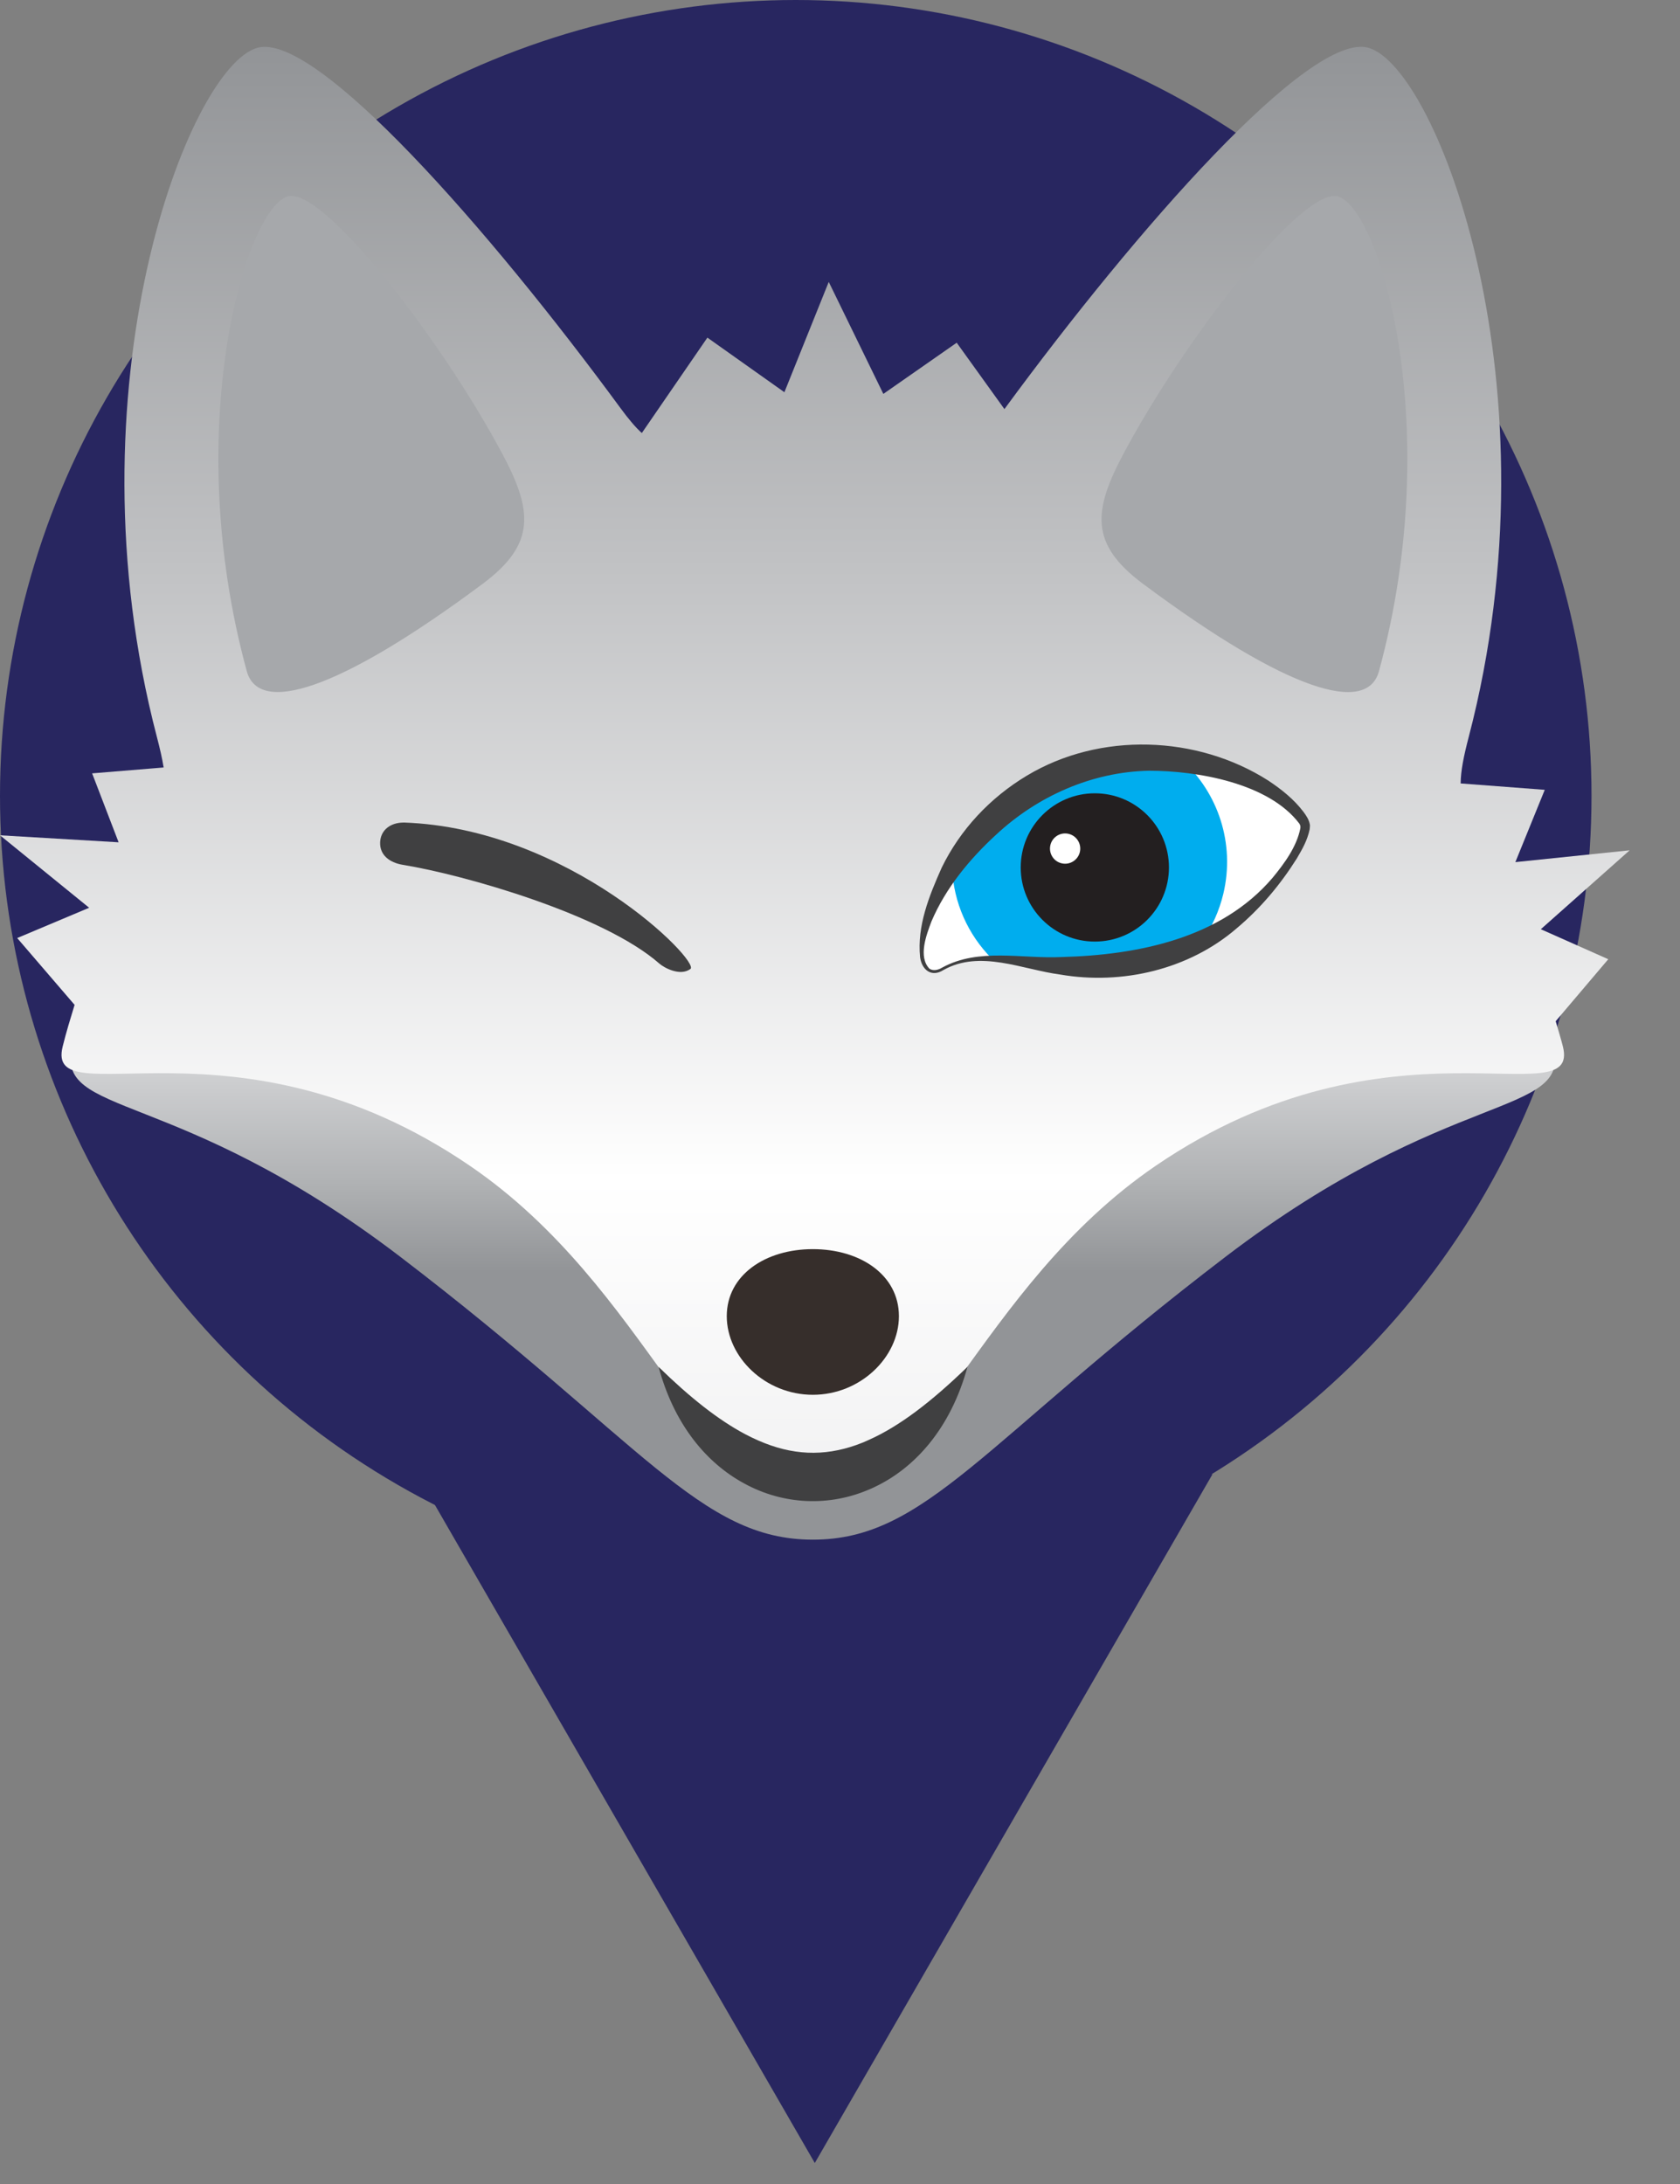 <svg width="30" height="39" viewBox="0 0 30 39" fill="none" xmlns="http://www.w3.org/2000/svg">
<rect x="0" y="0" width="30" height="39" fill="#808080" stroke="none"/>
<circle cx="14.21" cy="14.21" r="14.21" fill="#282660"/>
<path d="M14.55 38.625L7.448 26.323L21.653 26.323L14.55 38.625Z" fill="#282660"/>
<path d="M27.74 18.688C26.665 14.331 20.396 14.824 14.516 14.824C8.635 14.824 2.367 14.331 1.291 18.688C0.975 19.97 3.136 19.378 7.148 22.443C11.485 25.756 12.5 27.494 14.516 27.494C16.532 27.494 17.546 25.755 21.884 22.443C25.896 19.378 28.058 19.971 27.74 18.688Z" fill="url(#paint0_linear_29_388)"/>
<path d="M27.515 16.593L29.101 15.184L27.06 15.395L27.585 14.104L26.083 13.99C26.085 13.762 26.137 13.506 26.229 13.153C27.851 6.939 25.673 1.207 24.436 0.853C23.394 0.556 20.285 4.105 17.945 7.293C17.942 7.297 17.939 7.301 17.936 7.305L17.084 6.12L15.774 7.034L14.799 5.034L14.007 7.004L12.632 6.029L11.461 7.733C11.348 7.63 11.228 7.489 11.084 7.293C8.745 4.106 5.635 0.556 4.594 0.854C3.357 1.208 1.178 6.94 2.8 13.154C2.856 13.368 2.897 13.546 2.922 13.705L1.645 13.81L2.118 15.041L0 14.916L1.592 16.21L0.307 16.751L1.332 17.944C1.257 18.19 1.181 18.436 1.119 18.688C0.802 19.97 4.216 17.97 8.387 20.815C11.596 23.003 12.498 26.75 14.514 26.75C16.53 26.75 17.433 23.003 20.641 20.815C24.813 17.971 28.227 19.97 27.909 18.688C27.871 18.536 27.823 18.387 27.78 18.236L28.719 17.129L27.514 16.593H27.515Z" fill="url(#paint1_linear_29_388)"/>
<g style="mix-blend-mode:multiply">
<path d="M8.961 8.087C7.877 6.056 5.752 3.307 5.131 3.509C4.378 3.755 3.226 7.664 4.407 11.986C4.618 12.76 6.016 12.364 8.621 10.424C9.576 9.712 9.513 9.119 8.962 8.087H8.961Z" fill="#A6A8AB"/>
</g>
<g style="mix-blend-mode:multiply">
<path d="M20.07 8.088C21.153 6.057 23.278 3.308 23.9 3.51C24.652 3.756 25.805 7.665 24.624 11.987C24.413 12.761 23.014 12.365 20.41 10.425C19.455 9.713 19.518 9.12 20.07 8.088Z" fill="#A6A8AB"/>
</g>
<path d="M16.052 23.503C16.052 24.236 15.364 24.907 14.515 24.907C13.666 24.907 12.978 24.235 12.978 23.503C12.978 22.77 13.666 22.306 14.515 22.306C15.364 22.306 16.052 22.768 16.052 23.503Z" fill="#362E2B"/>
<path d="M17.276 24.409C16.977 25.505 16.335 26.227 15.585 26.569C15.571 26.577 15.553 26.584 15.538 26.59C14.812 26.909 13.989 26.875 13.285 26.488C13.262 26.475 13.238 26.462 13.216 26.449C12.566 26.071 12.025 25.391 11.761 24.409C12.321 24.956 12.826 25.355 13.306 25.61C13.386 25.652 13.466 25.691 13.545 25.725C14.143 25.987 14.705 26.012 15.296 25.802C15.37 25.776 15.444 25.746 15.518 25.711C16.059 25.47 16.63 25.034 17.275 24.409H17.276Z" fill="#404041"/>
<path d="M16.835 17.3C17.046 17.176 17.316 17.109 17.709 17.117C17.88 17.123 18.073 17.141 18.294 17.174C18.596 17.22 18.882 17.247 19.15 17.257C19.465 17.269 19.759 17.255 20.032 17.219C20.595 17.152 21.072 16.996 21.474 16.789C22.013 16.52 22.42 16.158 22.73 15.793C23.129 15.324 23.332 14.882 23.305 14.73C23.274 14.554 22.749 13.98 21.695 13.697C21.495 13.643 21.298 13.602 21.109 13.576C20.767 13.526 20.438 13.518 20.125 13.549C19.166 13.633 18.358 14.047 17.744 14.618C17.451 14.886 17.204 15.187 17.002 15.504C16.828 15.778 16.689 16.067 16.587 16.351C16.305 17.143 16.525 17.489 16.835 17.301V17.3Z" fill="white"/>
<path d="M17.002 15.504C17.028 16.117 17.286 16.692 17.71 17.117C17.881 17.123 18.074 17.141 18.295 17.174C18.596 17.22 18.883 17.247 19.151 17.257C19.466 17.269 19.759 17.255 20.033 17.219C20.596 17.153 21.073 16.996 21.475 16.789C21.645 16.547 21.771 16.268 21.845 15.961C22.059 15.06 21.749 14.158 21.111 13.577C20.769 13.527 20.44 13.519 20.127 13.55C19.168 13.634 18.359 14.048 17.746 14.619C17.453 14.887 17.206 15.188 17.003 15.505L17.002 15.504Z" fill="#00ADEE"/>
<path d="M19.55 16.814C20.282 16.814 20.874 16.221 20.874 15.49C20.874 14.759 20.282 14.166 19.55 14.166C18.82 14.166 18.227 14.759 18.227 15.49C18.227 16.221 18.82 16.814 19.55 16.814Z" fill="#231F20"/>
<path d="M19.283 15.216C19.248 15.361 19.102 15.451 18.957 15.416C18.812 15.382 18.723 15.236 18.757 15.091C18.791 14.945 18.937 14.856 19.082 14.89C19.228 14.925 19.317 15.071 19.283 15.216Z" fill="white"/>
<path d="M16.822 17.28C17.475 16.92 18.25 17.125 18.957 17.09C20.318 17.054 21.8 16.758 22.722 15.678C22.936 15.419 23.157 15.118 23.221 14.788C23.224 14.748 23.221 14.742 23.203 14.708C22.656 13.983 21.379 13.763 20.518 13.763C19.503 13.783 18.53 14.214 17.788 14.905C17.317 15.337 16.888 15.856 16.634 16.452C16.542 16.695 16.393 17.085 16.597 17.298C16.661 17.341 16.75 17.324 16.822 17.28ZM16.847 17.322C16.634 17.458 16.461 17.32 16.43 17.092C16.374 16.533 16.592 15.996 16.817 15.492C17.149 14.811 17.683 14.243 18.335 13.852C19.64 13.066 21.377 13.128 22.648 13.939C22.883 14.095 23.107 14.273 23.278 14.5C23.325 14.564 23.372 14.632 23.389 14.717C23.397 14.744 23.387 14.782 23.387 14.809C23.346 15.006 23.256 15.162 23.158 15.329C22.864 15.796 22.512 16.217 22.085 16.576C21.232 17.314 20.036 17.592 18.935 17.403C18.253 17.313 17.503 16.954 16.847 17.322Z" fill="#404041"/>
<path d="M7.206 14.689C6.978 14.688 6.795 14.819 6.788 15.044C6.781 15.268 6.953 15.404 7.196 15.444C8.292 15.622 10.781 16.333 11.774 17.207C11.861 17.283 12.146 17.438 12.329 17.303C12.512 17.172 10.166 14.788 7.206 14.688V14.689Z" fill="#404041"/>
<defs>
<linearGradient id="paint0_linear_29_388" x1="14.515" y1="13.717" x2="14.515" y2="22.701" gradientUnits="userSpaceOnUse">
<stop stop-color="#F1F1F2"/>
<stop offset="0.21" stop-color="#EDEDEE"/>
<stop offset="0.41" stop-color="#E1E1E3"/>
<stop offset="0.62" stop-color="#CDCED0"/>
<stop offset="0.81" stop-color="#B2B4B6"/>
<stop offset="1" stop-color="#929497"/>
</linearGradient>
<linearGradient id="paint1_linear_29_388" x1="14.551" y1="26.749" x2="14.551" y2="0.836" gradientUnits="userSpaceOnUse">
<stop stop-color="#F1F1F2"/>
<stop offset="0.22" stop-color="white"/>
<stop offset="0.64" stop-color="#C1C2C4"/>
<stop offset="1" stop-color="#929497"/>
</linearGradient>
</defs>
</svg>
